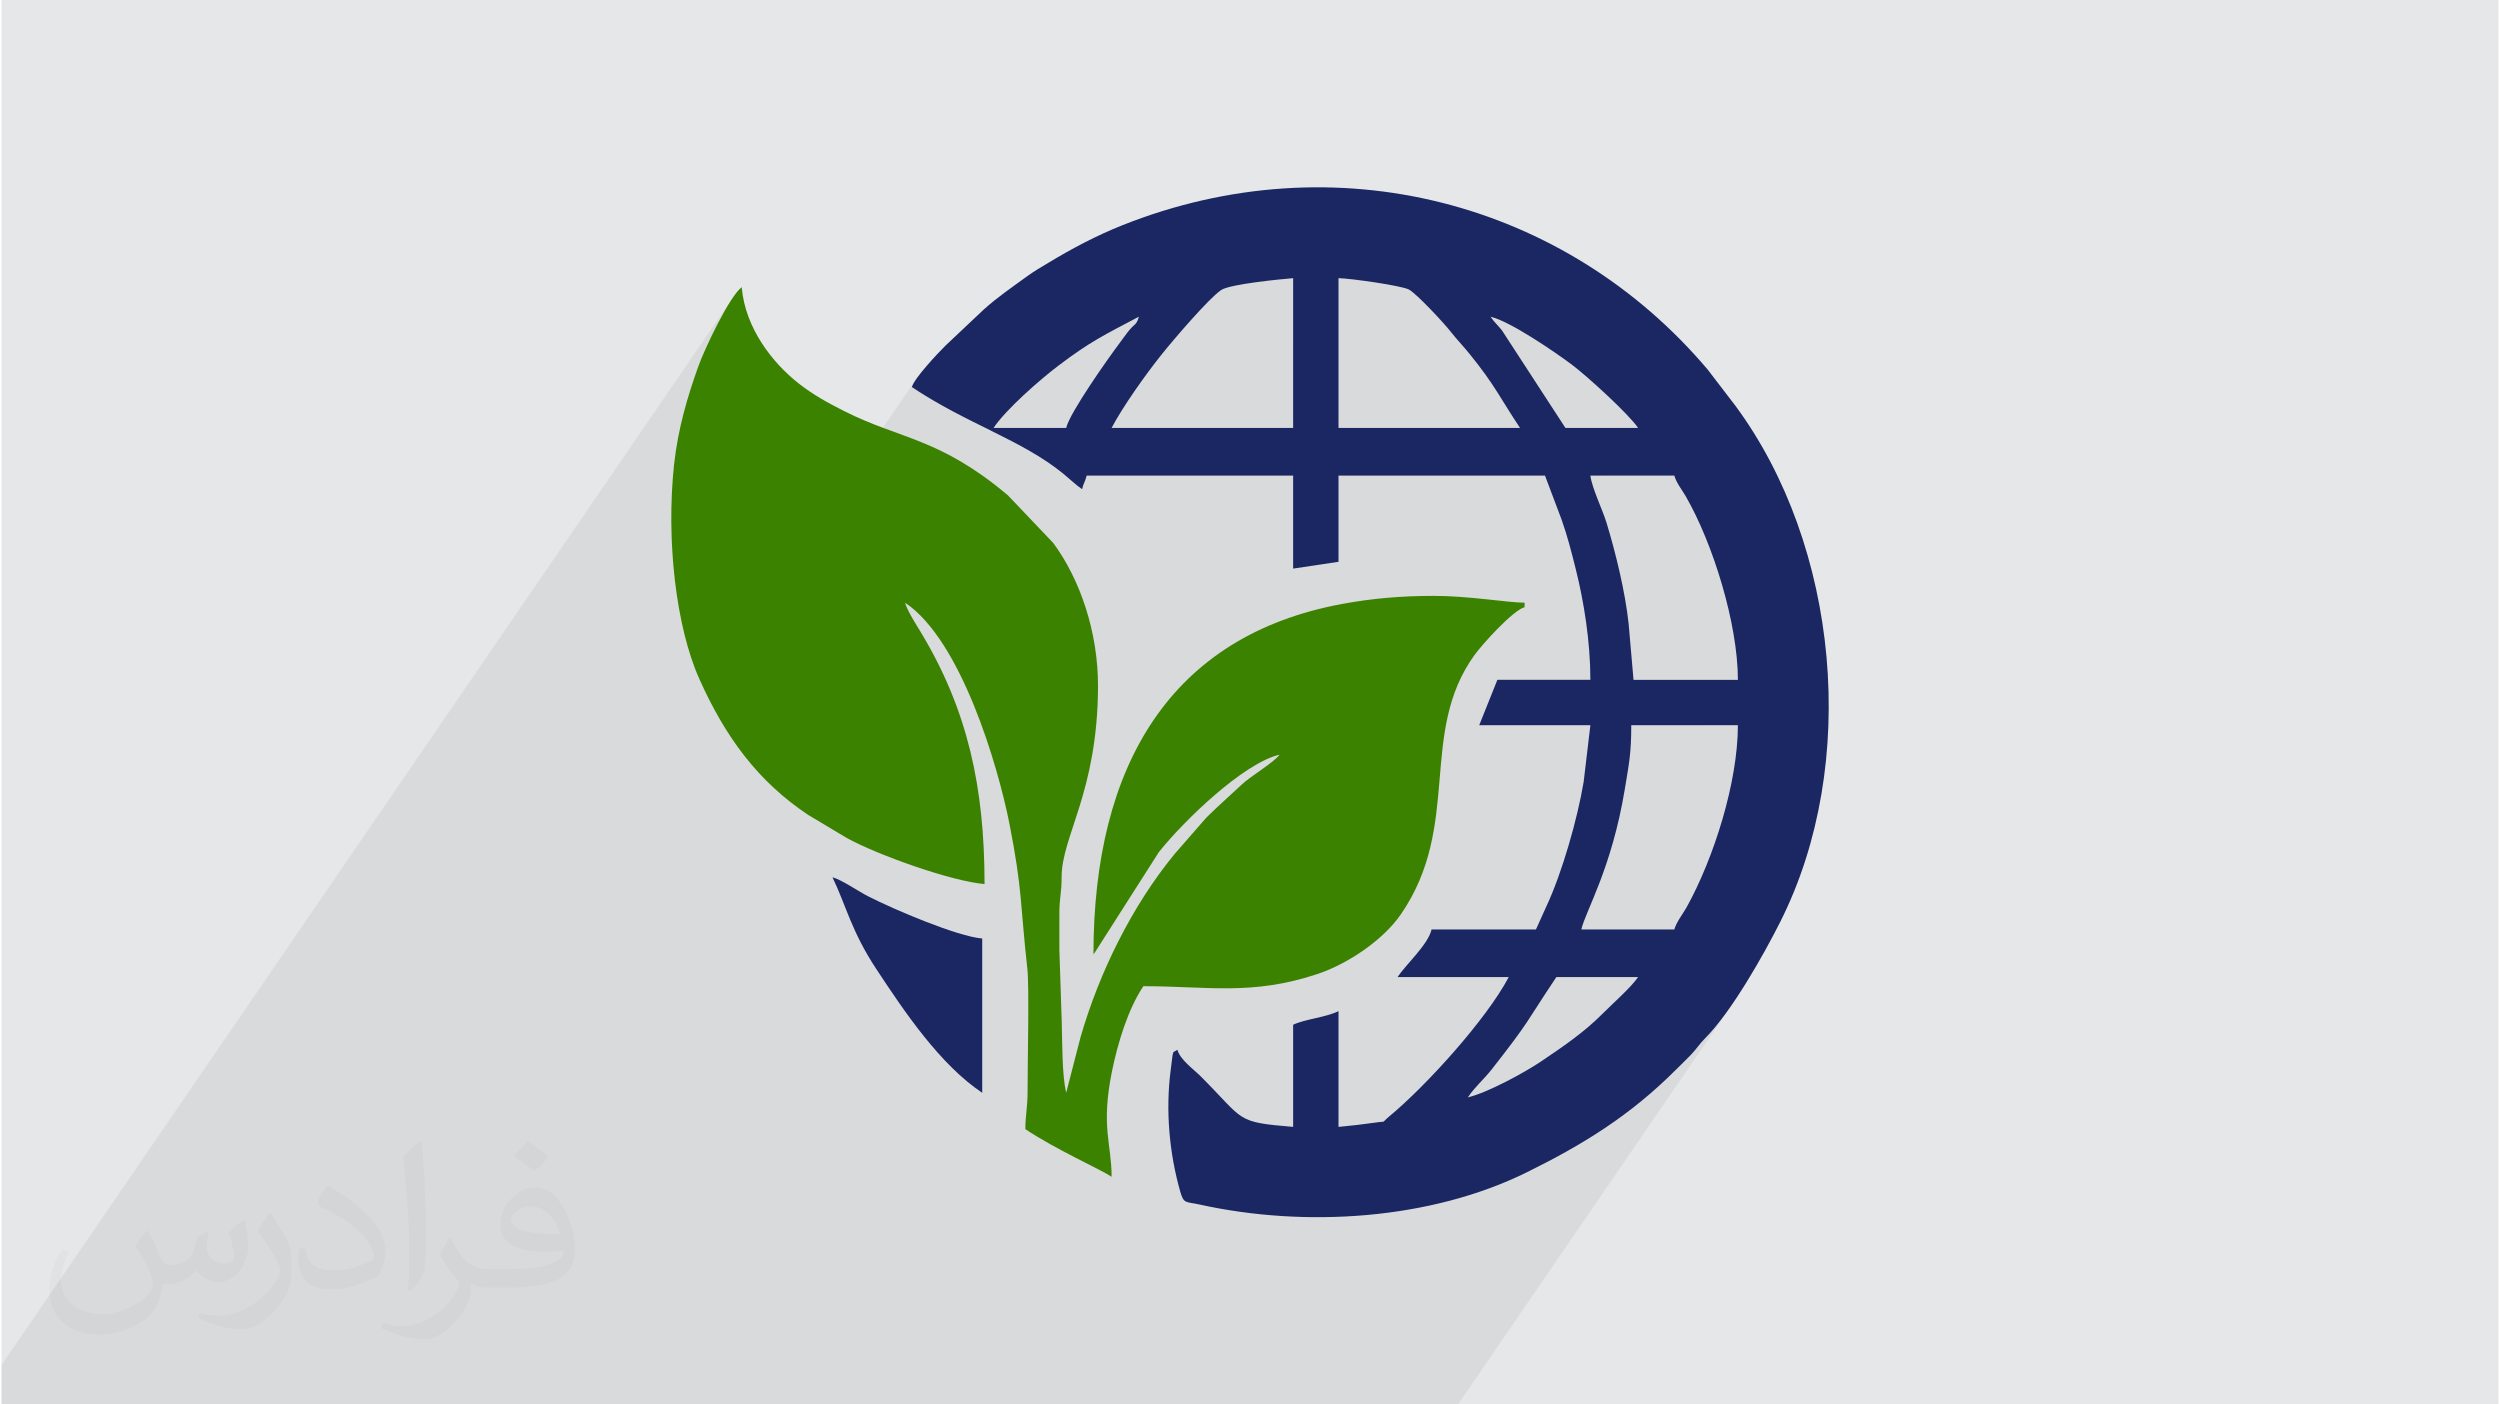 <?xml version="1.0" encoding="UTF-8"?>
<!DOCTYPE svg PUBLIC "-//W3C//DTD SVG 1.0//EN" "http://www.w3.org/TR/2001/REC-SVG-20010904/DTD/svg10.dtd">
<!-- Creator: CorelDRAW 2017 -->
<svg xmlns="http://www.w3.org/2000/svg" xml:space="preserve" width="356px" height="200px" version="1.0" shape-rendering="geometricPrecision" text-rendering="geometricPrecision" image-rendering="optimizeQuality" fill-rule="evenodd" clip-rule="evenodd"
viewBox="0 0 35600 20025"
 xmlns:xlink="http://www.w3.org/1999/xlink">
 <g id="Layer_x0020_1">
  <g id="_2527193706512">
   <path fill="#E6E7E8" d="M0 0l35600 0 0 20025 -35600 0 0 -20025z"/>
   <path fill="#373435" fill-opacity="0.031" d="M2082 17547c68,103 112,202 155,312 32,64 49,183 199,183 44,0 107,-14 163,-45 63,-33 111,-83 136,-159l60 -202 146 -72 10 10c-20,76 -25,149 -25,206 0,169 146,233 262,233 68,0 129,-33 129,-95 0,-80 -34,-216 -78,-338 68,-68 136,-136 214,-191l12 6c34,144 53,286 53,381 0,93 -41,196 -75,264 -70,132 -194,237 -344,237 -114,0 -241,-57 -328,-163l-5 0c-82,102 -208,194 -412,194l-63 0c-10,134 -39,229 -83,314 -121,237 -480,404 -818,404 -470,0 -706,-272 -706,-633 0,-223 73,-431 185,-578l92 38c-70,134 -116,261 -116,385 0,338 274,499 592,499 293,0 657,-187 723,-404 -25,-237 -114,-349 -250,-565 41,-72 94,-144 160,-221l12 0 0 0zm5421 -1274c99,62 196,136 291,220 -53,75 -119,143 -201,203 -95,-77 -190,-143 -287,-213 66,-74 131,-146 197,-210l0 0zm51 926c-160,0 -291,105 -291,183 0,167 320,219 703,217 -48,-196 -216,-400 -412,-400zm-359 895c208,0 390,-6 529,-41 155,-40 286,-118 286,-172 0,-14 0,-31 -5,-45 -87,8 -187,8 -274,8 -281,0 -498,-64 -582,-222 -22,-44 -37,-93 -37,-149 0,-153 66,-303 182,-406 97,-85 204,-138 313,-138 197,0 354,158 464,408 60,136 102,293 102,491 0,132 -37,243 -119,326 -153,148 -435,204 -867,204l-196 0 0 0 -51 0c-107,0 -184,-19 -245,-66l-10 0c3,25 5,49 5,72 0,97 -32,221 -97,320 -192,286 -400,410 -580,410 -182,0 -405,-70 -606,-161l36 -70c65,27 155,45 279,45 325,0 752,-313 805,-618 -12,-25 -33,-58 -65,-93 -95,-113 -155,-208 -211,-307 48,-95 92,-171 133,-240l17 -2c139,283 265,446 546,446l44 0 0 0 204 0 0 0zm-1408 299c24,-130 27,-276 27,-413l0 -202c0,-377 -49,-926 -88,-1282 68,-75 163,-161 238,-219l22 6c51,450 63,971 63,1452 0,126 -5,249 -17,340 -7,114 -73,200 -214,332l-31 -14 0 0zm-1449 -596c7,177 94,317 398,317 189,0 349,-49 526,-134 32,-14 49,-33 49,-49 0,-111 -85,-258 -228,-392 -139,-126 -323,-237 -495,-311 -59,-25 -78,-52 -78,-77 0,-51 68,-158 124,-235l19 -2c197,103 418,256 580,427 148,157 240,316 240,489 0,128 -38,249 -102,361 -215,109 -446,192 -674,192 -277,0 -466,-130 -466,-436 0,-33 0,-84 12,-150l95 0 0 0zm-501 -503l173 278c63,103 121,215 121,392l0 227c0,183 -117,379 -306,573 -148,132 -279,188 -400,188 -180,0 -386,-56 -624,-159l27 -70c75,20 162,37 269,37 342,-2 692,-252 852,-557 19,-35 27,-68 27,-91 0,-35 -20,-74 -34,-109 -88,-165 -185,-315 -292,-454 56,-88 112,-173 173,-257l14 2 0 0z"/>
   <path fill="#373435" fill-opacity="0.078" d="M19062 3966l-647 944 0 -944 -93 8 -128 13 -153 17 -162 20 -160 24 -143 27 -115 30 -73 31 -81 66 -104 100 -119 125 -127 139 -126 143 -118 137 -102 121 -77 95 -88 113 -94 125 -98 133 -97 139 -887 1295 -29 -25 -35 -30 -34 -29 -32 -27 -113 -88 -118 -83 -42 -27 312 -457 36 -91 963 -1406 13 -22 12 -28 12 -38 -171 90 -151 80 -136 74 -129 73 -126 77 -132 86 -142 99 -160 119 -110 86 -123 101 -131 114 -133 121 -128 123 -118 122 -102 115 -79 105 -29 43 -122 -60 -141 -70 -143 -73 -144 -75 -145 -79 -147 -84 -146 -89 -148 -95 26 -57 48 -74 -3039 4435 -65 -141 -61 -145 -55 -156 -52 -165 -46 -175 -41 -182 -37 -189 -31 -194 -26 -200 -21 -203 -16 -206 -10 -208 -4 -209 1 -209 7 -208 12 -206 19 -202 11 -96 13 -94 15 -94 17 -92 18 -92 20 -90 21 -89 22 -88 23 -88 25 -86 25 -85 26 -83 27 -83 27 -82 28 -80 28 -79 46 -118 66 -151 80 -170 88 -176 92 -170 91 -151 -10397 15173 0 260 0 304 406 0 2455 0 163 0 15 0 1564 0 316 0 130 0 512 0 27 0 23 0 28 0 106 0 302 0 207 0 27 0 115 0 68 0 36 0 16 0 180 0 715 0 647 0 166 0 463 0 187 0 56 0 242 0 168 0 398 0 249 0 193 0 69 0 115 0 239 0 60 0 166 0 108 0 167 0 65 0 1 0 1 0 1 0 147 0 243 0 231 0 80 0 34 0 8 0 195 0 24 0 59 0 39 0 699 0 336 0 136 0 175 0 24 0 3 0 74 0 113 0 134 0 321 0 42 0 142 0 123 0 151 0 26 0 44 0 352 0 9 0 26 0 411 0 130 0 25 0 19 0 38 0 232 0 458 0 124 0 559 0 78 0 77 0 23 0 341 0 228 0 68 0 19 0 20 0 108 0 1037 0 10 0 42 0 270 0 1123 0 68 0 43 0 52 0 3894 -5682 -75 105 -73 99 -74 92 -71 83 -71 75 -32 34 -28 31 -24 29 -23 29 -22 28 -24 29 -26 30 -30 33 -28 28 -26 27 -26 26 -25 24 -26 25 -25 25 -27 27 -28 28 -123 120 -123 114 -124 110 -125 105 -126 100 -126 97 -129 92 -129 90 -132 86 -134 84 -136 81 -138 80 -141 78 -144 76 -147 76 -150 75 -131 62 -132 59 -125 52 2490 -3635 14 -40 17 -40 21 -39 24 -39 25 -40 25 -39 24 -38 23 -38 72 -136 71 -143 69 -151 66 -157 64 -162 61 -166 57 -169 52 -172 49 -174 43 -173 38 -173 31 -172 26 -169 19 -165 11 -162 4 -155 -443 0 443 -647 -4 -154 -12 -160 -19 -166 -26 -170 -32 -174 -39 -176 -44 -177 -49 -177 -54 -176 -58 -173 -61 -169 -65 -164 -68 -158 -70 -151 -71 -142 -73 -133 -20 -32 -22 -35 -23 -35 -24 -37 -22 -38 -20 -38 -17 -39 -13 -38 -983 0 466 -680 -70 -89 -104 -113 -127 -128 -141 -136 -144 -133 -139 -122 -122 -104 -96 -76 -104 -76 -134 -94 -155 -105 -166 -107 -169 -102 -163 -89 -147 -70 -122 -41 -335 488 -1 -2 -34 -40 -34 -39 -34 -38 -33 -38 -33 -38 -32 -39 -33 -41 -49 -59 -69 -79 -84 -91 -91 -96 -92 -93 -85 -82 -73 -63 -53 -38 -66 -23 -110 -25 -140 -26 -158 -26 -161 -24 -150 -19 -128 -13 -90 -6z"/>
   <g>
    <path fill="#1B2763" d="M20906 15646l0 0zm0 0c100,-150 227,-254 343,-402 561,-717 463,-631 919,-1313l1165 0c-98,146 -368,383 -510,526 -262,264 -568,471 -875,678 -244,164 -765,446 -1042,511zm2944 -2394l-1326 0c62,-267 433,-869 620,-2001 61,-371 92,-508 92,-911l1520 0c0,814 -344,1900 -733,2599 -57,101 -144,207 -173,313zm-1197 -6471l1197 0c28,102 112,208 161,292 392,679 745,1823 745,2620l-1488 0 -70 -804c-49,-451 -182,-1000 -314,-1433 -61,-199 -207,-493 -231,-675zm-3591 -2815c179,4 899,107 1003,162 110,59 500,477 596,601 87,111 175,200 268,315 361,443 447,648 721,1057l-2588 0 0 -2135zm-647 0l0 2135 -2588 0c161,-306 483,-758 707,-1039 167,-210 677,-806 854,-926 127,-86 840,-154 1027,-170zm-3236 2135l-1035 0c175,-262 656,-684 924,-887 455,-345 657,-439 1147,-698 -31,116 -61,102 -134,189 -49,59 -88,118 -139,185 -162,216 -711,992 -763,1211zm6051 -1585c285,67 930,512 1160,684 212,159 809,702 943,901l-1036 0 -905 -1391c-59,-75 -112,-118 -162,-194zm-8251 1003c786,526 1570,753 2161,1237 83,68 191,169 266,219 23,-100 41,-94 65,-194l2944 0 0 1326 647 -97 0 -1229 2944 0 239 634c83,237 138,451 201,705 114,454 207,1027 207,1573l-1326 0 -259 647 1585 0 -96 809c-88,525 -306,1292 -529,1769l-151 334 -1488 0c-51,217 -363,496 -486,679l1586 0c-324,612 -1185,1557 -1703,1986 -130,107 -21,62 -202,89 -141,21 -380,49 -522,61l0 -1650c-192,92 -479,113 -647,194l0 1456c-833,-70 -680,-83 -1318,-721 -104,-104 -294,-237 -332,-379 -79,57 -54,-31 -96,292 -75,578 -19,1188 138,1736 51,174 78,135 274,179 1504,332 3287,221 4667,-460 810,-400 1472,-809 2127,-1464 77,-78 135,-131 211,-210 88,-92 115,-148 209,-243 369,-370 831,-1187 1065,-1653 1137,-2255 836,-5366 -641,-7361l-393 -513c-2026,-2397 -5313,-3266 -8347,-2058 -369,147 -718,332 -1052,534 -118,70 -203,119 -316,201 -218,159 -408,288 -605,464l-549 518c-107,106 -444,463 -478,590z"/>
    <path fill="#3B8200" d="M18285 10728l-64 32 64 -32zm0 0l0 0zm-5403 -2135l0 0zm0 0c800,535 1323,2324 1486,3141 190,955 157,1185 257,2072 30,271 3,1329 4,1743 1,233 -32,356 -32,550 438,293 1066,570 1230,679 0,-471 -157,-710 7,-1513 81,-391 225,-876 446,-1204 917,0 1546,137 2480,-173 444,-148 942,-491 1189,-849 878,-1271 245,-2585 1054,-3703 107,-147 543,-633 712,-679l0 -64c-229,0 -801,-98 -1294,-97 -481,0 -890,38 -1308,115 -2438,451 -3545,2293 -3545,4997 5,-6 12,-23 14,-19l920 -1442c360,-451 1208,-1268 1719,-1387 -86,117 -408,302 -542,429 -179,168 -326,295 -502,469l-452 518c-606,738 -1072,1683 -1340,2608l-206 797c-60,-259 -54,-687 -63,-1004l-34 -1034c0,-173 0,-346 0,-519 -1,-220 33,-295 32,-517 -2,-582 513,-1211 519,-2717 2,-780 -256,-1530 -638,-2048l-647 -680c-976,-821 -1528,-795 -2329,-1198 -241,-121 -453,-238 -663,-404 -361,-286 -754,-779 -803,-1365 -172,126 -526,868 -619,1129 -151,419 -291,889 -346,1401 -115,1071 27,2314 361,3057 366,815 826,1455 1555,1939l547 327c445,245 1493,617 1964,657 0,-1381 -240,-2481 -908,-3590 -56,-92 -200,-317 -225,-422z"/>
    <path fill="#1B2763" d="M13982 15581l0 -2200c-353,-29 -1250,-409 -1629,-603 -137,-70 -379,-237 -506,-270 198,412 269,769 628,1313 398,604 904,1356 1507,1760z"/>
   </g>
  </g>
 </g>
</svg>
